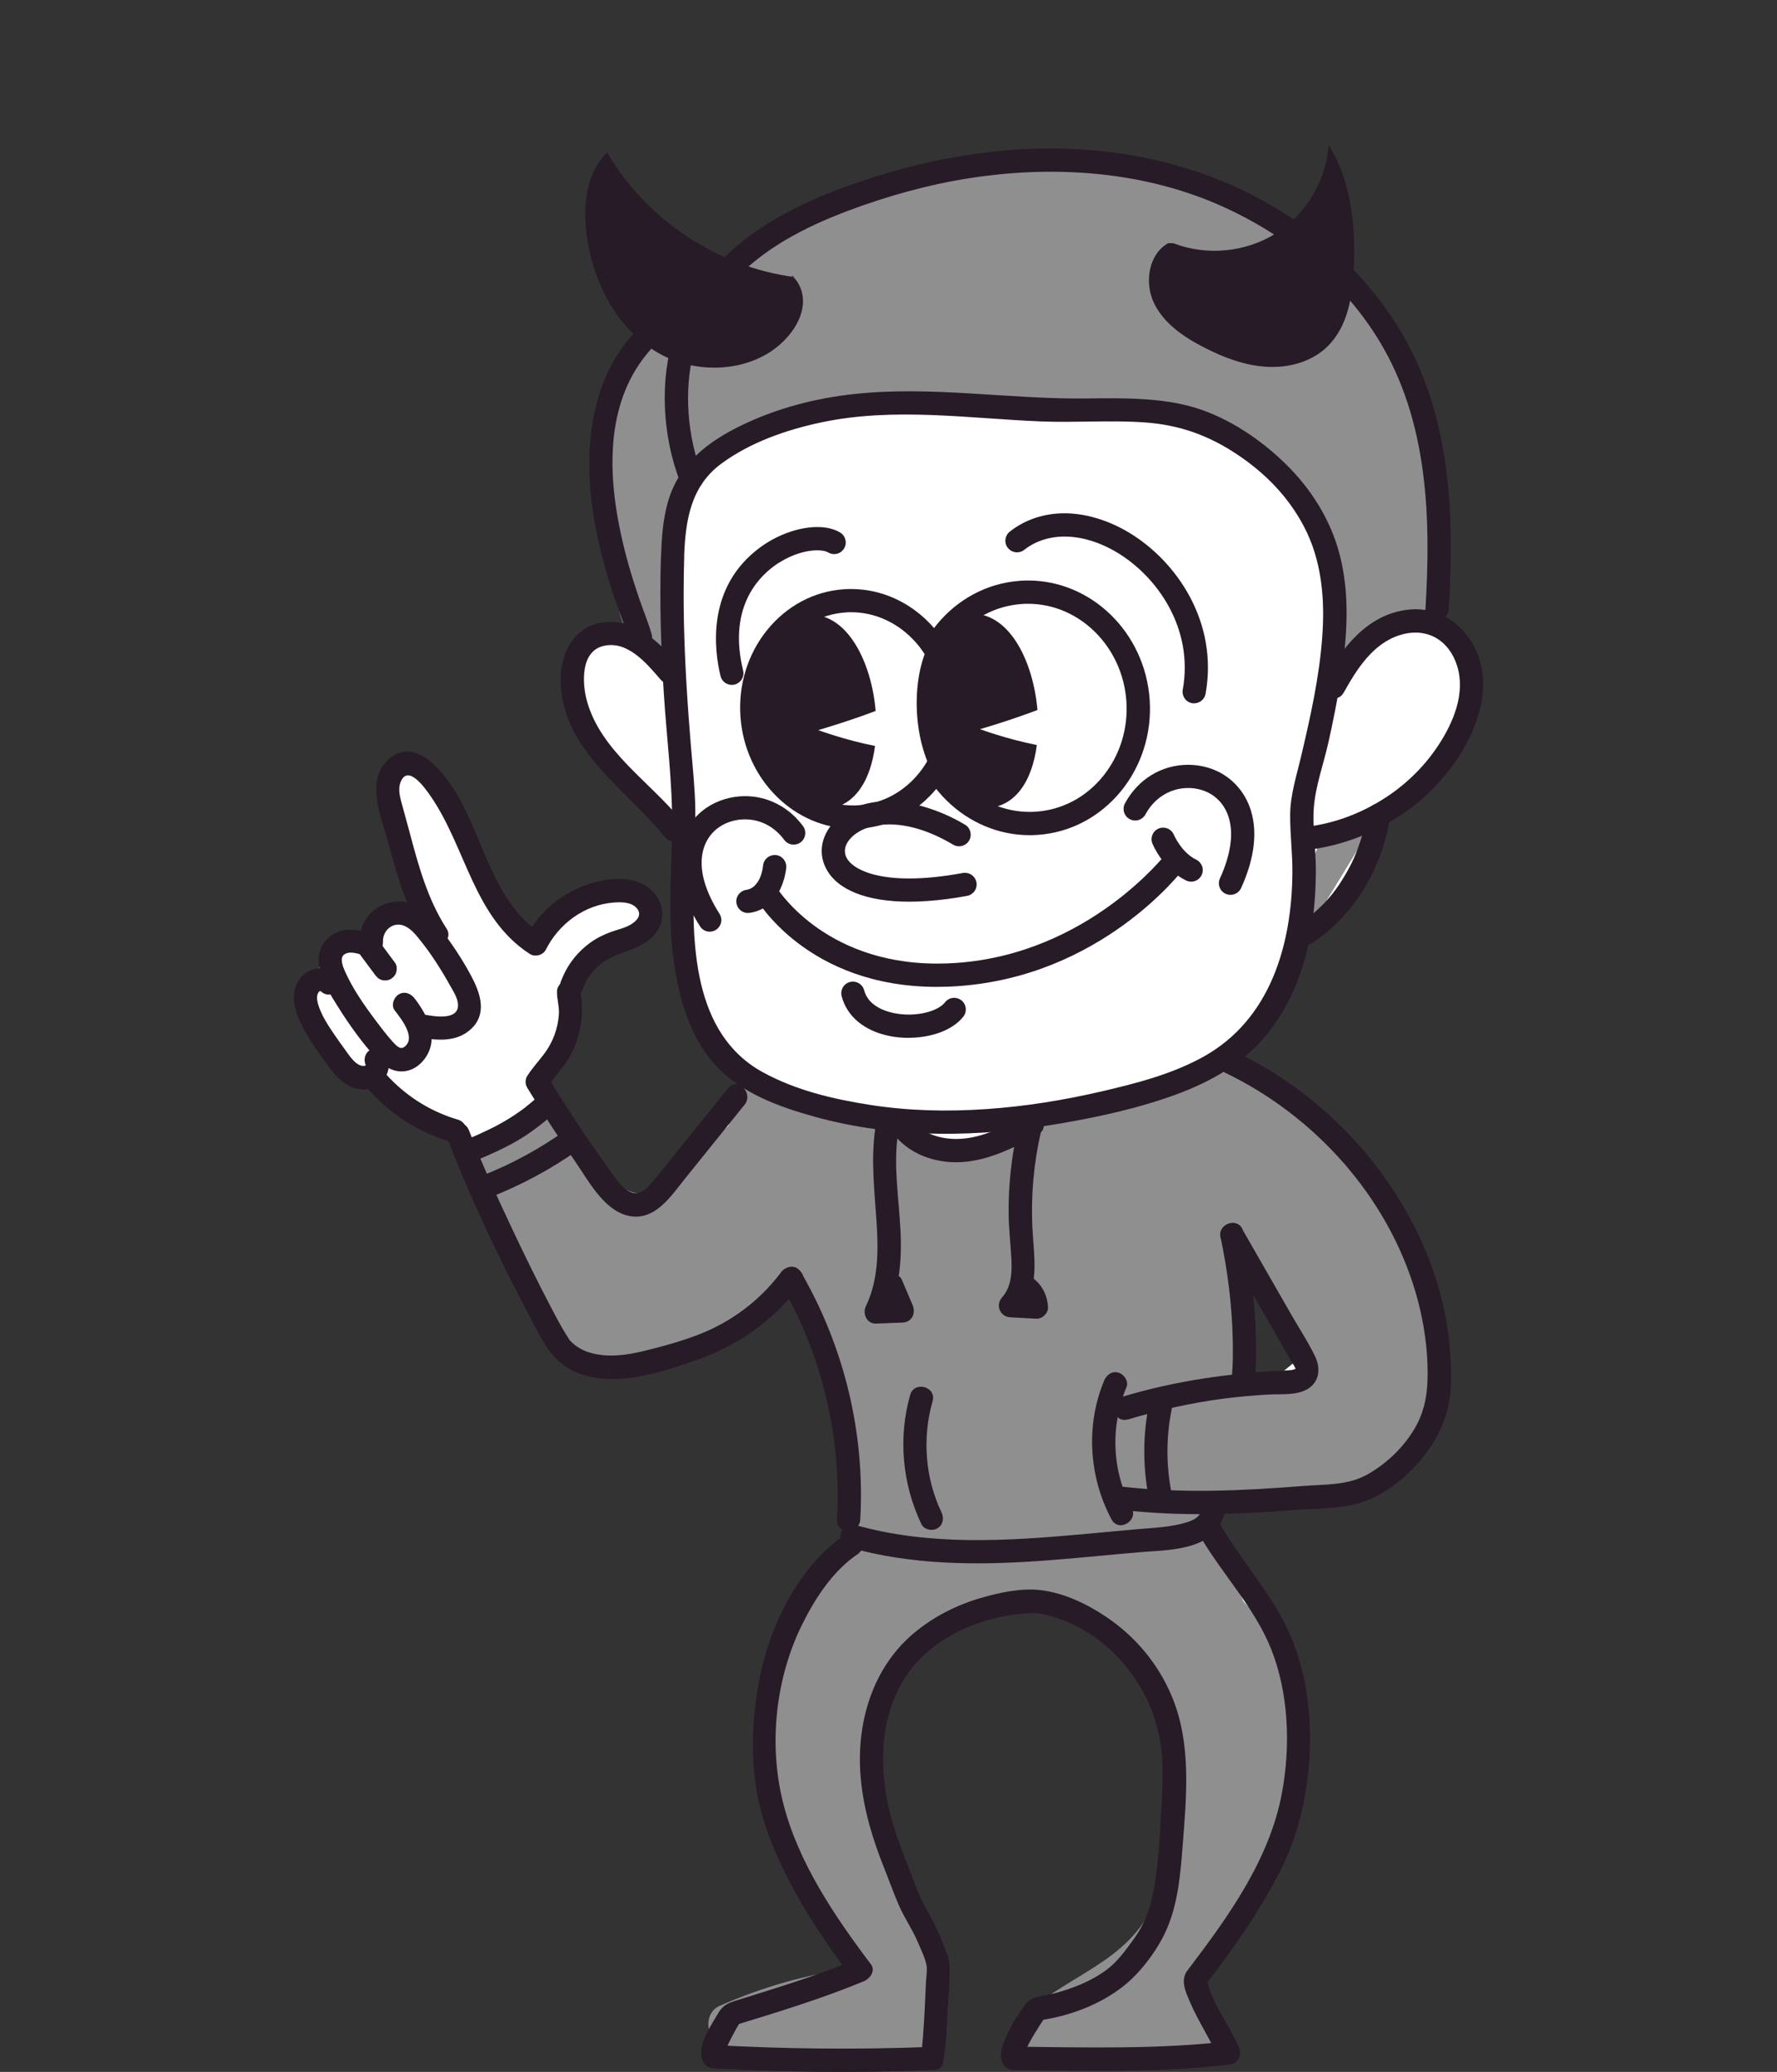 <svg width="229" height="267" viewBox="0 0 229 267" fill="none" xmlns="http://www.w3.org/2000/svg">
<rect x="0" y="0" width="229" height="267" fill="#333333" stroke="none"/>
<g clip-path="url(#clip0_199_83524)">
<path d="M161.133 133.418L166.953 122.168L174.023 115.958L178.433 104.628L188.793 94.008L189.593 87.338C189.593 87.338 189.483 82.808 184.853 80.418C185.343 76.788 186.993 45.948 165.503 29.298C144.013 12.638 112.153 24.558 105.063 26.208C97.973 27.858 89.443 38.938 89.443 38.938C89.443 38.938 79.863 44.388 77.593 56.498C75.313 68.608 84.173 82.118 84.173 82.118L78.903 81.638L74.103 85.088L77.443 96.868L86.743 106.808L89.803 130.128L96.373 138.908L84.153 155.308L77.933 151.938L68.943 139.778L72.423 136.588C72.423 136.588 72.943 128.168 73.083 127.758C73.223 127.348 76.343 123.178 76.343 123.178L83.433 119.588L81.933 116.218H75.163L68.203 121.108L57.333 102.048L52.573 98.398L50.073 100.778L53.343 118.318H50.703L48.143 121.318L42.583 121.488L40.273 126.618L38.683 129.558C38.683 129.558 43.103 135.958 43.503 136.518C43.903 137.078 47.843 137.718 47.843 137.718C47.843 137.718 48.143 138.888 49.983 140.838C51.823 142.788 59.013 146.088 59.013 146.088C59.013 146.088 67.843 170.608 76.043 175.878C84.243 181.148 101.933 164.748 101.933 164.748C101.933 164.748 105.723 171.298 108.063 180.298C110.413 189.298 108.753 197.978 108.753 197.978C108.753 197.978 99.493 209.038 98.543 223.148C97.593 237.258 108.893 251.758 109.453 251.948C110.013 252.138 109.733 254.378 109.733 254.378L94.933 259.498L91.953 265.068L119.443 265.328L120.533 252.228C120.533 252.228 116.363 245.818 113.463 234.918C110.563 224.018 113.463 219.278 113.463 219.278C113.463 219.278 118.303 207.108 131.853 206.458C145.403 205.808 150.093 219.828 151.203 228.118C152.313 236.408 149.683 246.778 147.883 251.618C146.083 256.458 133.783 258.808 133.783 258.808L130.573 265.268L158.333 264.578L154.083 255.748C154.083 255.748 155.483 250.648 162.013 243.358C168.533 236.068 166.553 221.478 166.103 214.828C165.663 208.178 155.623 199.028 155.623 199.028L157.423 192.888L170.693 193.728C170.693 193.728 178.433 191.348 182.333 186.708C186.223 182.068 184.663 173.788 184.143 167.148C183.623 160.498 174.343 148.998 173.503 148.058C172.663 147.118 158.553 136.928 157.973 136.588C157.393 136.248 161.133 133.438 161.133 133.438V133.418ZM167.273 175.168L163.413 178.328L161.133 178.378L159.553 160.508L167.273 175.178V175.168Z" fill="white"/>
<path d="M183.823 79.418C182.233 79.478 180.653 79.848 179.203 80.508C179.113 80.628 179.023 80.748 178.923 80.848C177.793 81.948 176.713 83.078 175.683 84.258C174.573 85.518 172.573 85.298 171.433 84.258C170.353 83.268 170.373 81.678 171.073 80.508C171.063 80.368 171.043 80.218 171.063 80.068C171.243 78.128 171.463 76.188 171.663 74.248C171.363 73.798 171.193 73.208 171.233 72.468C171.283 71.528 171.253 70.648 171.183 69.788C170.593 66.248 167.963 63.698 165.253 61.098C164.473 60.348 164.253 59.488 164.393 58.678C156.373 53.378 143.153 52.868 134.873 51.838C121.503 50.178 107.603 51.178 95.063 56.378C95.163 57.168 94.923 58.008 94.153 58.718C91.293 61.358 87.283 63.928 87.003 68.118C86.763 71.818 87.443 75.818 87.673 79.528C87.733 80.398 87.463 81.068 87.013 81.548C86.973 81.698 86.943 81.848 86.903 81.998C86.263 84.548 82.733 84.878 81.423 82.718C79.203 79.048 78.793 74.388 79.703 69.838C78.843 67.348 77.943 64.858 77.713 62.348C77.203 56.848 78.533 51.578 81.113 46.748C81.493 46.048 82.133 45.618 82.853 45.428C82.863 45.258 82.863 45.088 82.873 44.918C82.983 42.288 86.933 40.618 88.343 43.188C88.833 40.608 89.453 38.058 91.143 35.818C94.513 31.318 100.053 28.698 105.103 26.558C116.163 21.878 128.383 20.228 140.293 21.668C151.453 23.008 163.913 26.958 172.303 34.758C179.933 41.858 185.123 54.838 183.813 65.408C184.363 68.108 184.763 70.848 185.073 73.608C187.623 74.638 187.203 79.268 183.823 79.418Z" fill="#8F8F8F"/>
<path d="M176.912 154.748C175.942 152.998 174.672 151.438 173.232 149.978C172.752 149.018 172.112 148.168 171.382 147.398C170.602 145.058 168.352 143.878 166.372 142.538C163.852 140.828 161.462 138.968 159.152 136.988C157.332 135.428 155.012 136.468 154.202 138.088C145.012 141.288 135.752 144.988 126.362 147.318C120.652 148.728 117.053 146.228 111.883 144.388C107.003 142.658 101.893 141.458 96.912 140.028C93.793 139.138 92.183 143.078 93.953 144.988C92.892 145.958 91.832 146.918 90.772 147.888C89.002 149.498 86.802 152.388 84.683 153.438C80.052 155.718 74.433 147.888 71.942 144.898C70.912 143.668 68.752 143.818 67.703 144.898C66.953 145.658 66.192 146.328 65.392 146.938C63.572 146.418 61.193 147.728 61.403 150.028C60.903 151.178 61.333 152.568 62.242 153.438C64.153 160.218 66.993 167.478 71.353 172.838C75.632 178.098 81.683 176.428 87.112 173.908C91.082 172.078 94.772 169.748 98.662 167.758C100.743 166.698 101.673 165.538 103.653 167.358C105.263 168.838 106.133 170.958 106.813 172.988C109.583 181.338 110.073 191.038 109.493 199.738C106.403 202.788 102.843 205.428 100.833 209.378C98.653 213.678 98.532 218.688 99.052 223.378C99.562 227.918 100.223 232.708 102.093 236.908C102.523 237.878 103.053 238.788 103.623 239.678C104.753 244.158 106.852 247.968 109.962 251.348C110.152 252.138 110.213 252.898 110.123 253.618C104.083 254.408 98.382 256.008 92.763 258.478C90.323 259.548 91.153 263.358 93.472 263.958C100.072 265.688 106.983 265.718 113.743 265.078C114.323 265.018 114.852 264.908 115.362 264.788C116.142 266.028 118.123 266.418 119.333 265.648C120.803 264.698 121.113 263.068 120.403 261.538C120.323 261.358 120.223 261.188 120.133 261.008C120.683 259.758 120.913 258.238 120.813 256.468C120.643 253.538 119.463 250.758 118.033 248.058C118.673 247.168 118.903 245.968 118.303 244.848C114.673 238.058 112.733 230.888 112.403 223.368C112.563 221.918 112.633 220.478 112.523 218.988C114.853 216.908 116.892 214.528 119.042 212.158C122.762 208.068 126.463 206.118 131.173 205.288C131.213 205.278 131.262 205.278 131.312 205.278C131.632 205.498 132.022 205.658 132.502 205.738C138.722 206.768 144.882 210.058 148.892 214.858C148.752 215.498 148.802 216.208 149.182 216.958C151.682 221.988 151.442 226.478 150.752 231.918C150.182 236.368 150.692 240.728 148.882 244.968C145.362 253.218 137.222 254.398 131.472 260.248C129.772 261.978 130.912 265.588 133.592 265.368C139.512 264.878 145.422 264.388 151.342 263.898C151.802 264.128 152.252 264.368 152.712 264.648C155.132 266.088 158.682 263.038 156.822 260.538C156.542 260.178 156.273 259.808 155.993 259.438C155.553 257.458 154.793 255.868 153.673 254.288C160.253 247.098 164.422 238.308 165.752 228.798C166.892 228.518 167.822 227.578 167.812 226.008C167.773 218.378 165.003 211.528 160.243 206.358C158.783 203.078 157.012 199.998 154.792 197.128C154.752 197.078 154.702 197.028 154.662 196.978C154.792 195.648 155.032 194.338 155.322 193.038C166.712 191.418 182.372 194.458 185.932 179.948C188.422 169.798 183.272 161.818 176.912 154.748ZM164.572 178.668C162.732 179.118 160.863 179.448 158.993 179.718C159.133 179.018 159.262 178.328 159.362 177.628C160.052 172.498 160.802 166.488 159.232 161.378C159.572 161.438 159.922 161.428 160.272 161.388C163.802 163.928 165.572 167.908 167.062 172.108C168.062 174.908 167.702 177.918 164.572 178.668Z" fill="#8F8F8F"/>
<path d="M174.662 106.378C173.402 105.638 171.202 105.958 170.562 107.458C169.472 110.018 168.372 112.578 167.282 115.138C166.642 116.628 166.842 118.358 168.362 119.238C169.622 119.978 171.822 119.658 172.462 118.158C173.552 115.598 174.652 113.038 175.742 110.478C176.382 108.988 176.182 107.258 174.662 106.378Z" fill="#8F8F8F"/>
<path d="M86.662 71.778C86.772 68.258 87.082 64.558 89.043 61.628C90.703 59.138 93.373 57.508 96.062 56.198C107.912 50.398 119.832 51.858 133.002 52.748C140.242 53.238 149.282 51.748 155.852 54.828C162.422 57.908 168.212 63.188 170.612 70.028C172.532 75.498 172.182 81.508 171.272 87.238C170.452 92.368 169.272 97.318 168.042 102.328C167.442 104.768 167.952 107.398 168.022 109.878C168.102 112.888 168.022 115.908 167.582 118.898C166.742 124.638 164.482 130.358 160.242 134.308C156.162 138.118 150.662 139.978 145.262 141.378C131.202 145.028 116.062 146.228 102.322 141.518C98.963 140.368 95.632 138.808 93.233 136.188C90.603 133.308 89.353 129.428 88.603 125.608C86.942 117.128 88.653 108.868 87.892 100.398C87.043 90.888 86.343 81.338 86.653 71.788L86.662 71.778Z" fill="white"/>
<path d="M88.162 71.778C88.323 67.168 88.972 62.688 92.933 59.768C96.672 56.998 101.392 55.368 105.902 54.418C115.262 52.458 124.722 53.918 134.142 54.308C138.612 54.488 143.082 54.118 147.552 54.438C152.022 54.758 155.772 56.118 159.442 58.568C163.112 61.018 166.042 64.058 168.032 67.838C170.322 72.188 170.752 77.148 170.402 81.988C170.032 87.218 168.872 92.388 167.672 97.478C167.092 99.948 166.282 102.418 166.262 104.968C166.242 107.518 166.572 109.978 166.552 112.498C166.462 121.818 163.692 131.408 155.052 136.198C151.022 138.428 146.462 139.598 142.002 140.638C137.092 141.778 132.112 142.588 127.082 142.928C122.052 143.268 117.072 143.158 112.142 142.388C107.212 141.618 102.552 140.488 98.362 138.208C89.192 133.238 89.142 121.418 89.442 112.278C89.532 109.618 89.642 106.958 89.603 104.298C89.562 101.638 89.272 98.908 89.043 96.218C88.593 90.798 88.243 85.378 88.132 79.938C88.082 77.218 88.093 74.508 88.172 71.788C88.233 69.858 85.233 69.858 85.172 71.788C84.993 77.638 85.172 83.478 85.543 89.318C85.912 95.158 86.683 100.908 86.612 106.718C86.543 112.528 86.043 118.028 86.802 123.658C87.453 128.488 88.832 133.578 92.192 137.258C95.483 140.858 100.382 142.638 104.972 143.908C110.102 145.328 115.432 146.008 120.752 146.098C126.122 146.188 131.492 145.668 136.782 144.758C141.772 143.898 146.822 142.788 151.582 141.038C156.092 139.378 160.342 136.968 163.372 133.158C166.402 129.348 168.132 124.818 168.932 120.108C169.382 117.438 169.572 114.738 169.572 112.028C169.572 109.318 169.112 106.718 169.312 104.088C169.522 101.298 170.572 98.438 171.182 95.708C171.792 92.978 172.352 90.198 172.782 87.428C173.612 82.128 174.002 76.638 172.622 71.398C171.462 66.988 168.982 63.028 165.742 59.848C162.502 56.668 158.472 53.938 154.162 52.588C149.852 51.238 144.812 51.288 140.162 51.348C130.132 51.488 120.102 49.688 110.082 50.778C105.102 51.318 100.272 52.568 95.733 54.728C91.192 56.888 87.453 59.798 86.062 64.728C85.412 67.018 85.263 69.438 85.183 71.798C85.112 73.728 88.112 73.728 88.183 71.798L88.162 71.778Z" fill="#261B27"/>
<path d="M173.163 89.258C174.843 86.238 176.923 82.918 180.413 81.838C183.903 80.758 186.763 82.528 187.783 85.828C188.863 89.328 187.323 93.028 185.423 95.948C183.693 98.608 181.383 100.918 178.733 102.668C175.673 104.698 172.163 106.078 168.513 106.528C166.623 106.758 166.603 109.768 168.513 109.528C176.543 108.538 183.893 104.028 188.213 97.138C190.513 93.468 192.063 88.768 190.493 84.518C189.073 80.668 185.543 78.058 181.363 78.578C176.183 79.218 172.923 83.488 170.563 87.748C169.623 89.438 172.213 90.948 173.153 89.258H173.163Z" fill="#261B27"/>
<path d="M87.253 85.448C84.833 82.647 81.853 79.718 77.823 80.198C73.793 80.677 72.123 84.427 72.253 88.037C72.583 96.778 80.733 101.727 85.693 107.877C86.903 109.377 89.013 107.247 87.813 105.757C83.783 100.747 77.493 96.877 75.653 90.397C75.023 88.168 74.773 84.007 77.703 83.257C80.843 82.457 83.343 85.498 85.133 87.578C86.393 89.037 88.513 86.907 87.253 85.457V85.448Z" fill="#261B27"/>
<path d="M90.493 61.227C88.583 56.267 88.093 50.427 89.403 45.247C90.573 40.587 93.613 36.617 97.313 33.627C101.383 30.337 106.303 28.187 111.203 26.467C116.343 24.667 121.683 23.327 127.103 22.657C137.293 21.387 147.963 22.327 157.403 26.547C165.643 30.227 172.993 36.127 177.713 43.877C184.043 54.267 184.423 66.727 183.693 78.527C183.573 80.457 186.573 80.447 186.693 78.527C187.403 67.117 187.033 55.167 181.673 44.797C177.263 36.257 169.803 29.437 161.293 25.087C151.543 20.117 140.433 18.437 129.573 19.387C123.793 19.897 118.073 21.077 112.553 22.847C107.033 24.617 101.943 26.667 97.363 29.857C92.783 33.047 88.723 37.617 86.903 43.117C84.943 49.047 85.393 56.227 87.613 62.017C88.303 63.797 91.203 63.027 90.503 61.217L90.493 61.227Z" fill="#261B27"/>
<path d="M88.693 37.648C84.923 39.568 81.633 42.348 79.413 45.968C77.453 49.168 76.453 52.818 76.093 56.528C75.433 63.288 76.933 70.178 79.023 76.578C79.673 78.568 80.503 80.508 81.083 82.518C81.613 84.368 84.513 83.588 83.973 81.718C83.513 80.118 82.853 78.568 82.323 76.998C81.393 74.268 80.583 71.498 79.983 68.678C78.623 62.298 78.173 55.088 81.133 49.068C83.083 45.108 86.313 42.218 90.223 40.228C91.943 39.348 90.423 36.768 88.713 37.638L88.693 37.648Z" fill="#261B27"/>
<path d="M151.233 31.348C155.503 33.008 160.553 32.518 164.433 30.068C168.313 27.618 170.903 23.258 171.223 18.678C174.113 23.328 174.703 29.058 174.473 34.528C174.313 38.178 173.683 42.108 171.063 44.658C169.033 46.638 166.053 47.438 163.223 47.268C160.393 47.098 157.673 46.068 155.153 44.768C152.553 43.438 149.983 41.688 148.713 39.058C147.453 36.428 148.003 32.738 150.563 31.328" fill="#261B27"/>
<path d="M102.412 35.708C92.472 34.417 83.282 28.308 78.242 19.648C75.602 22.207 75.132 26.288 75.562 29.938C76.282 36.117 79.382 42.267 84.732 45.428C90.082 48.587 97.772 47.968 101.712 43.157C102.622 42.038 103.332 40.708 103.462 39.267C103.592 37.828 103.062 36.288 101.902 35.428" fill="#261B27"/>
<path d="M114.773 145.628C116.633 148.388 119.833 149.748 123.113 149.778C126.943 149.808 130.503 147.998 133.773 146.198C135.463 145.268 133.953 142.678 132.263 143.608C129.603 145.078 126.713 146.658 123.593 146.768C121.283 146.858 118.713 146.118 117.363 144.108C116.293 142.518 113.693 144.018 114.773 145.618V145.628Z" fill="#261B27"/>
<path d="M100.642 165.488C105.962 174.668 108.462 185.228 107.862 195.818C107.752 197.748 110.752 197.738 110.862 195.818C111.492 184.728 108.802 173.578 103.232 163.968C102.262 162.298 99.672 163.808 100.642 165.478V165.488Z" fill="#261B27"/>
<path d="M157.303 159.488C158.213 163.828 158.773 168.238 158.863 172.668C158.893 174.358 158.903 176.068 158.703 177.748C158.613 178.558 159.463 179.248 160.203 179.248C161.093 179.248 161.613 178.558 161.703 177.748C161.903 175.998 161.893 174.208 161.853 172.448C161.743 167.828 161.143 163.208 160.193 158.688C159.793 156.798 156.903 157.598 157.303 159.488Z" fill="#261B27"/>
<path d="M142.283 177.938C139.893 183.668 140.323 190.348 143.243 195.808C144.153 197.508 146.743 195.998 145.833 194.298C143.253 189.498 143.083 183.748 145.173 178.738C145.483 177.988 144.833 177.088 144.123 176.888C143.263 176.648 142.593 177.188 142.273 177.938H142.283Z" fill="#261B27"/>
<path d="M117.293 179.757C115.723 185.307 116.273 191.227 118.743 196.417C119.093 197.147 120.143 197.337 120.793 196.957C121.543 196.517 121.683 195.637 121.333 194.907C119.213 190.447 118.833 185.297 120.183 180.557C120.713 178.697 117.813 177.907 117.293 179.757Z" fill="#261B27"/>
<path d="M109.343 199.388C117.433 201.698 125.893 201.738 134.223 201.138C138.413 200.838 142.583 200.398 146.773 200.038C149.613 199.798 153.003 199.828 155.523 198.288C157.133 197.298 157.603 195.808 158.123 194.108C158.693 192.258 155.803 191.468 155.233 193.308C155.013 194.028 154.863 194.748 154.613 195.128C154.453 195.358 154.343 195.478 154.083 195.658C153.713 195.908 153.293 196.068 152.863 196.198C150.893 196.798 148.813 196.878 146.773 197.048C144.323 197.258 141.883 197.498 139.433 197.718C129.663 198.598 119.693 199.228 110.143 196.498C108.283 195.968 107.493 198.858 109.343 199.388Z" fill="#261B27"/>
<path d="M131.233 145.088C130.383 148.818 129.933 152.648 129.983 156.468C130.003 158.378 130.233 160.268 130.333 162.178C130.433 163.928 130.353 165.828 129.133 167.198C128.253 168.188 128.873 169.688 130.193 169.758C131.313 169.818 132.433 169.878 133.553 169.938C134.333 169.978 135.103 169.218 135.053 168.438C134.953 166.718 134.143 165.298 132.653 164.398C130.993 163.398 129.483 165.988 131.143 166.988C131.693 167.318 132.023 167.778 132.063 168.438L133.563 166.938C132.443 166.878 131.323 166.818 130.203 166.758L131.263 169.318C134.103 166.148 133.233 162.068 133.043 158.208C132.843 154.058 133.213 149.928 134.133 145.888C134.563 144.008 131.673 143.208 131.243 145.088H131.233Z" fill="#261B27"/>
<path d="M112.813 145.298C112.203 149.378 112.693 153.398 112.963 157.488C113.203 161.128 113.213 164.948 111.593 168.308C111.123 169.278 111.673 170.608 112.893 170.568C114.033 170.528 115.163 170.487 116.303 170.437C117.543 170.387 118.043 169.218 117.603 168.178C117.163 167.138 116.683 166.008 116.223 164.918C115.903 164.168 114.813 164.018 114.173 164.378C113.393 164.818 113.323 165.688 113.633 166.428C114.093 167.518 114.553 168.597 115.013 169.687L116.313 167.428C115.173 167.468 114.043 167.508 112.903 167.558L114.203 169.818C115.883 166.338 116.233 162.527 116.053 158.717C115.863 154.527 115.093 150.288 115.723 146.098C115.843 145.288 115.523 144.498 114.673 144.248C113.963 144.048 112.943 144.498 112.823 145.298H112.813Z" fill="#261B27"/>
<path d="M57.562 146.468C60.672 154.588 64.482 162.528 68.552 170.218C70.032 173.018 71.292 175.678 74.432 176.918C79.252 178.838 85.172 176.888 89.812 175.248C95.282 173.308 99.722 170.128 103.232 165.488C104.402 163.948 101.792 162.448 100.642 163.978C97.872 167.638 94.252 170.358 89.972 172.008C87.732 172.868 85.402 173.508 83.072 174.078C80.742 174.648 78.332 174.988 76.032 174.318C75.032 174.028 74.162 173.498 73.442 172.738C73.362 172.648 73.632 173.028 73.392 172.668C73.272 172.478 73.142 172.298 73.032 172.108C72.342 171.008 71.732 169.858 71.132 168.708C69.252 165.158 67.502 161.548 65.792 157.918C63.902 153.888 62.032 149.838 60.442 145.678C59.762 143.888 56.862 144.668 57.552 146.478L57.562 146.468Z" fill="#261B27"/>
<path d="M61.472 149.488C63.272 148.738 65.052 147.948 66.732 146.958C68.412 145.968 69.952 144.778 71.392 143.488C71.982 142.968 71.962 141.888 71.392 141.368C70.762 140.788 69.902 140.808 69.272 141.368C68.922 141.678 68.572 141.988 68.202 142.288C68.032 142.428 67.852 142.568 67.682 142.708C67.562 142.808 67.792 142.628 67.582 142.788C67.502 142.848 67.432 142.898 67.352 142.958C66.662 143.468 65.952 143.938 65.212 144.378C64.472 144.818 63.762 145.198 63.012 145.558C62.622 145.748 62.222 145.938 61.822 146.118C61.612 146.208 61.402 146.308 61.192 146.398C60.932 146.508 60.812 146.558 60.672 146.618C59.952 146.918 59.352 147.628 59.622 148.468C59.842 149.158 60.692 149.838 61.472 149.518V149.488Z" fill="#261B27"/>
<path d="M62.962 154.378C67.092 152.768 71.002 150.688 74.612 148.108C75.272 147.638 75.582 146.798 75.152 146.058C74.772 145.408 73.762 145.048 73.102 145.518C69.722 147.938 66.052 149.968 62.172 151.488C61.422 151.778 60.892 152.498 61.122 153.338C61.322 154.058 62.212 154.678 62.972 154.388L62.962 154.378Z" fill="#261B27"/>
<path d="M43.462 125.638C41.943 124.158 39.483 124.678 38.432 126.438C37.312 128.328 38.062 130.488 38.972 132.278C39.883 134.068 40.992 135.588 42.133 137.148C43.273 138.708 44.642 140.348 46.773 140.388C49.133 140.438 50.883 137.998 49.763 135.838C49.392 135.118 48.383 134.908 47.712 135.298C46.983 135.728 46.803 136.628 47.172 137.348C47.072 137.158 47.233 137.118 47.133 137.288C47.153 137.158 47.142 137.148 47.123 137.248C47.093 137.348 47.093 137.348 47.123 137.238L47.042 137.368C47.102 137.288 47.102 137.278 47.032 137.348C46.913 137.448 47.193 137.328 47.002 137.348C46.843 137.358 46.752 137.398 46.453 137.298C46.252 137.228 46.083 137.128 45.892 136.978C45.343 136.538 44.932 135.918 44.523 135.348C44.053 134.698 43.572 134.038 43.123 133.378C42.282 132.138 41.362 130.768 40.962 129.308C40.812 128.748 40.792 128.238 41.062 127.858C41.142 127.738 41.212 127.718 41.373 127.708C41.112 127.708 41.653 127.748 41.352 127.738C41.182 127.738 41.462 127.858 41.343 127.738C42.733 129.088 44.852 126.968 43.462 125.618V125.638Z" fill="#261B27"/>
<path d="M48.053 120.348C46.722 119.928 45.282 119.578 43.903 119.978C42.633 120.348 41.593 121.278 41.222 122.568C40.513 125.058 42.333 127.788 43.593 129.798C45.032 132.098 46.682 134.388 48.502 136.398C49.322 137.298 50.403 138.038 51.663 138.068C52.922 138.098 53.983 137.438 54.703 136.478C56.653 133.878 55.142 130.918 53.443 128.678C52.953 128.038 52.153 127.698 51.392 128.138C50.763 128.508 50.362 129.538 50.852 130.188C51.612 131.188 53.742 133.768 52.072 134.938C51.562 135.298 51.032 134.708 50.623 134.268C49.822 133.388 49.093 132.408 48.373 131.458C46.913 129.508 45.462 127.428 44.462 125.188C44.222 124.638 43.712 123.478 44.352 123.008C45.133 122.438 46.462 123.008 47.242 123.238C49.093 123.818 49.883 120.918 48.042 120.348H48.053Z" fill="#261B27"/>
<path d="M45.802 122.218C46.642 123.348 47.482 124.478 48.322 125.608C48.562 125.928 48.812 126.188 49.222 126.298C49.582 126.398 50.062 126.348 50.382 126.148C50.702 125.948 50.982 125.638 51.072 125.248C51.162 124.858 51.152 124.408 50.922 124.088C50.082 122.958 49.242 121.828 48.402 120.698C48.162 120.378 47.912 120.118 47.502 120.008C47.142 119.908 46.662 119.958 46.342 120.158C46.022 120.358 45.742 120.668 45.652 121.058C45.562 121.448 45.572 121.898 45.802 122.218Z" fill="#261B27"/>
<path d="M49.353 121.428C49.273 119.878 50.693 118.648 52.213 119.358C53.043 119.748 53.663 120.558 54.223 121.258C54.913 122.118 55.553 123.018 56.153 123.938C56.753 124.858 57.373 125.868 57.923 126.868C58.363 127.668 59.063 128.668 59.023 129.618C58.953 131.548 55.803 130.958 54.673 130.748C53.873 130.598 53.053 130.968 52.823 131.798C52.623 132.528 53.073 133.488 53.873 133.648C56.253 134.098 58.893 134.368 60.783 132.528C62.823 130.538 61.853 127.868 60.693 125.708C59.533 123.548 58.163 121.498 56.653 119.558C55.283 117.798 53.533 116.018 51.103 116.178C48.353 116.348 46.193 118.658 46.343 121.438C46.443 123.358 49.443 123.368 49.343 121.438L49.353 121.428Z" fill="#261B27"/>
<path d="M57.542 119.658C55.133 115.918 53.962 111.688 52.833 107.438C52.532 106.298 52.212 105.158 51.903 104.018C51.633 103.018 51.222 101.838 51.612 100.818C52.553 98.338 54.852 101.668 55.522 102.638C60.093 109.308 61.042 118.248 68.282 122.938C68.932 123.358 69.982 123.098 70.332 122.398C72.002 119.058 75.323 116.578 79.112 116.308C80.073 116.238 81.342 116.228 82.042 117.018C82.742 117.808 82.192 118.548 81.453 119.038C80.632 119.588 79.593 119.778 78.683 120.118C77.772 120.458 76.842 120.908 76.032 121.508C74.542 122.598 73.343 124.038 72.593 125.728C72.543 125.838 71.953 127.178 72.343 126.558C72.073 126.978 71.812 127.168 71.782 127.728C71.742 128.698 72.093 129.688 72.022 130.698C71.912 132.538 71.222 134.378 70.102 135.838C69.362 136.808 68.602 137.638 67.942 138.658C67.662 139.098 67.672 139.728 67.942 140.168C69.902 143.388 71.952 146.558 74.102 149.648C75.802 152.098 77.772 155.938 80.953 156.668C84.403 157.458 86.522 154.058 88.362 151.778C90.892 148.638 93.422 145.498 95.953 142.358C97.153 140.868 95.043 138.728 93.832 140.238C91.662 142.928 89.493 145.618 87.323 148.308C86.323 149.558 85.332 150.818 84.302 152.048C83.603 152.888 82.662 154.108 81.422 153.688C80.252 153.288 79.422 151.968 78.733 151.018C77.763 149.678 76.812 148.338 75.882 146.978C74.022 144.258 72.233 141.478 70.522 138.658V140.168C71.582 138.538 72.982 137.228 73.812 135.418C74.992 132.868 75.293 130.078 74.713 127.328L74.323 128.788C74.903 128.258 74.992 127.598 75.312 126.908C75.662 126.138 76.152 125.438 76.742 124.828C77.992 123.538 79.463 123.048 81.103 122.458C82.632 121.898 84.123 121.108 84.912 119.608C85.703 118.108 85.382 116.298 84.263 115.038C81.953 112.448 77.682 113.128 74.832 114.318C71.772 115.588 69.213 117.918 67.733 120.888L69.782 120.348C63.392 116.208 62.322 107.668 58.443 101.648C56.742 98.998 53.303 94.878 50.013 97.928C47.023 100.708 49.182 105.398 50.053 108.648C51.212 112.998 52.492 117.348 54.953 121.158C55.992 122.778 58.593 121.278 57.542 119.648V119.658Z" fill="#261B27"/>
<path d="M47.072 139.928C49.962 143.398 53.912 145.938 58.242 147.198C59.022 147.428 59.872 146.918 60.092 146.148C60.312 145.378 59.822 144.528 59.042 144.298C55.192 143.168 51.812 140.938 49.192 137.798C48.672 137.178 47.612 137.258 47.072 137.798C46.452 138.418 46.552 139.298 47.072 139.918V139.928Z" fill="#261B27"/>
<path d="M121.533 265.678C121.933 263.538 122.003 261.318 122.123 259.148C122.223 257.238 122.413 255.298 122.373 253.388C122.353 252.278 121.753 251.108 121.363 250.078C120.773 248.498 119.963 247.098 119.163 245.628C118.273 243.998 117.693 242.218 117.023 240.498C116.263 238.578 115.523 236.668 114.963 234.678C112.973 227.638 113.153 219.288 118.573 213.768C120.943 211.358 124.013 209.728 127.243 208.798C128.883 208.328 130.553 208.028 132.253 207.918C132.673 207.888 133.093 207.878 133.513 207.878C133.623 207.878 133.733 207.898 133.833 207.908C133.823 207.908 133.593 207.868 133.903 207.918C141.803 209.368 148.013 216.228 149.453 224.078C150.083 227.518 149.773 231.068 149.583 234.538C149.433 237.268 149.263 240.018 148.823 242.718C148.343 245.638 147.693 247.708 146.003 250.028C145.003 251.408 144.003 252.788 142.623 253.828C140.603 255.338 138.193 256.268 135.783 256.908C134.583 257.228 133.023 257.178 132.213 258.218C131.053 259.718 130.013 261.508 129.333 263.268C128.983 264.158 128.793 265.138 129.283 266.018C129.543 266.478 130.053 266.758 130.583 266.758C139.843 266.858 149.113 267.138 158.343 266.068C159.543 265.928 160.113 264.918 159.643 263.808C158.333 260.778 156.033 258.018 155.413 254.728L155.023 256.188C158.763 251.398 162.363 246.308 165.093 240.868C167.253 236.538 168.373 231.778 168.713 226.968C169.093 221.498 168.453 215.658 166.233 210.608C164.013 205.558 160.153 201.388 157.353 196.638C156.373 194.978 153.773 196.488 154.763 198.148C157.623 202.988 161.693 207.218 163.803 212.488C166.093 218.238 166.323 225.038 165.203 231.058C163.613 239.588 158.383 246.868 153.233 253.658C153.103 253.828 152.983 253.988 152.853 254.158C152.683 254.378 153.073 253.828 152.923 254.068C152.143 255.308 152.783 256.658 153.313 257.908C154.393 260.468 155.973 262.778 157.073 265.318L158.373 263.058C149.153 264.118 139.883 263.848 130.613 263.748L131.913 264.488C132.073 264.778 131.903 264.968 132.063 264.628C132.163 264.428 132.203 264.198 132.293 263.988C132.593 263.298 132.983 262.628 133.373 261.988C133.853 261.198 134.353 260.408 134.893 259.658L133.993 260.348C137.763 259.828 141.703 258.348 144.703 256.008C146.873 254.318 148.983 251.548 150.173 249.008C151.813 245.498 152.133 241.458 152.423 237.648C152.913 231.348 153.523 224.718 151.063 218.728C149.323 214.488 146.363 210.928 142.563 208.368C140.053 206.678 137.063 205.248 134.023 204.908C131.633 204.638 128.953 205.208 126.663 205.848C123.453 206.748 120.423 208.258 117.853 210.388C112.323 214.978 110.273 222.268 110.933 229.248C111.303 233.238 112.463 237.038 113.943 240.738C114.603 242.378 115.183 244.058 115.903 245.678C116.583 247.208 117.553 248.588 118.213 250.128C118.613 251.078 119.283 252.428 119.413 253.358C119.503 253.988 119.363 254.728 119.333 255.358C119.233 257.728 119.123 260.108 118.943 262.478C118.873 263.328 118.813 264.178 118.683 264.888C118.333 266.778 121.223 267.588 121.573 265.688L121.533 265.678Z" fill="#261B27"/>
<path d="M108.983 197.718C102.783 201.928 99.033 209.798 97.753 216.988C96.983 221.348 96.763 225.768 97.413 230.158C98.063 234.548 99.713 238.548 101.713 242.408C103.943 246.738 106.693 250.768 109.613 254.648L110.513 252.448C105.653 254.458 100.583 256.018 95.563 257.588C94.283 257.988 93.313 258.158 92.593 259.378C91.713 260.868 89.803 263.608 90.513 265.438C90.763 266.098 91.243 266.498 91.963 266.538C101.113 267.048 110.283 267.138 119.453 266.798C121.373 266.728 121.383 263.728 119.453 263.798C110.293 264.138 101.123 264.048 91.963 263.538L93.413 264.638C93.333 264.438 93.313 264.968 93.433 264.568C93.493 264.358 93.553 264.158 93.623 263.958C93.833 263.398 94.103 262.878 94.383 262.348C94.743 261.658 95.123 260.988 95.533 260.318L94.633 261.008C100.243 259.288 105.903 257.568 111.323 255.318C112.113 254.988 112.873 253.978 112.223 253.118C107.523 246.888 102.813 239.938 100.903 232.268C98.993 224.598 99.993 216.068 103.463 209.158C105.133 205.828 107.373 202.418 110.513 200.288C112.103 199.208 110.603 196.608 109.003 197.698L108.983 197.718Z" fill="#261B27"/>
<path d="M145.362 182.928C149.392 181.708 153.522 180.778 157.702 180.238C159.632 179.988 161.582 179.818 163.522 179.708C165.122 179.628 167.052 179.848 168.492 179.008C170.032 178.108 170.212 176.348 169.492 174.838C168.622 173.008 167.472 171.268 166.462 169.508C164.322 165.778 162.182 162.048 160.042 158.318C159.082 156.648 156.492 158.158 157.452 159.828C159.292 163.028 161.122 166.218 162.962 169.418C163.882 171.018 164.802 172.618 165.712 174.208C165.942 174.608 166.172 175.008 166.402 175.408C166.472 175.538 167.022 176.318 166.962 176.508C167.022 176.308 166.692 176.528 166.552 176.538C166.292 176.568 166.042 176.598 165.782 176.608C158.562 176.938 151.512 177.918 144.572 180.018C142.732 180.578 143.512 183.468 145.372 182.908L145.362 182.928Z" fill="#261B27"/>
<path d="M157.793 138.198C169.363 143.728 178.763 154.128 182.413 166.498C183.293 169.488 183.833 172.568 183.953 175.688C184.073 178.808 183.843 181.598 182.183 184.298C180.733 186.658 178.603 188.678 176.183 190.028C173.633 191.448 170.743 191.268 167.903 191.498C160.153 192.108 152.573 192.468 144.833 191.608C142.913 191.398 142.933 194.398 144.833 194.608C152.153 195.418 159.333 195.178 166.663 194.598C169.943 194.338 173.513 194.548 176.573 193.188C179.213 192.008 181.573 190.038 183.373 187.788C185.413 185.238 186.753 182.308 186.943 179.018C187.133 175.728 186.813 172.098 186.093 168.738C184.653 162.008 181.513 155.678 177.323 150.248C172.553 144.068 166.383 138.978 159.333 135.608C157.603 134.778 156.073 137.368 157.823 138.198H157.793Z" fill="#261B27"/>
<path d="M148.073 180.927C147.253 185.017 147.263 189.177 148.093 193.267C148.253 194.057 149.193 194.517 149.943 194.317C150.773 194.087 151.153 193.267 150.993 192.467C150.273 188.937 150.263 185.257 150.973 181.727C151.133 180.937 150.743 180.107 149.923 179.877C149.183 179.677 148.243 180.127 148.073 180.927Z" fill="#261B27"/>
<path d="M177.653 105.068C177.653 105.068 176.553 114.808 168.453 120.148Z" fill="white"/>
<path d="M176.153 105.068C176.123 105.318 176.223 104.618 176.183 104.818C176.163 104.938 176.143 105.058 176.123 105.168C176.053 105.558 175.973 105.938 175.893 106.328C175.593 107.598 175.193 108.858 174.703 110.068C174.153 111.418 173.173 113.188 172.183 114.558C170.963 116.238 169.423 117.718 167.693 118.868C166.093 119.938 167.593 122.538 169.203 121.458C174.233 118.098 177.603 112.648 178.863 106.768C178.983 106.208 179.083 105.648 179.143 105.078C179.233 104.268 178.383 103.578 177.643 103.578C176.753 103.578 176.233 104.268 176.143 105.078L176.153 105.068Z" fill="#261B27"/>
<path d="M132.683 106.628C125.033 106.628 118.593 100.308 118.023 92.248C117.733 88.148 118.973 84.178 121.513 81.088C124.053 77.978 127.603 76.118 131.503 75.848C131.833 75.828 132.163 75.808 132.493 75.808C140.143 75.808 146.583 82.128 147.153 90.188C147.753 98.668 141.713 106.028 133.683 106.598C133.353 106.618 133.023 106.638 132.693 106.638L132.683 106.628Z" fill="white"/>
<path d="M133.643 106.08C141.41 105.53 147.236 98.425 146.654 90.211C146.073 81.997 139.304 75.784 131.536 76.334C123.769 76.884 117.943 83.989 118.525 92.203C119.106 100.417 125.875 106.63 133.643 106.08Z" fill="white"/>
<path d="M132.693 107.628C124.523 107.628 117.643 100.908 117.033 92.318C116.393 83.288 122.853 75.458 131.433 74.848C131.783 74.818 132.143 74.808 132.493 74.808C140.663 74.808 147.543 81.528 148.153 90.118C148.793 99.148 142.333 106.988 133.753 107.588C133.403 107.618 133.043 107.628 132.693 107.628ZM132.483 77.808C132.203 77.808 131.923 77.808 131.643 77.838C128.293 78.078 125.243 79.688 123.053 82.378C120.853 85.078 119.773 88.538 120.023 92.108C120.523 99.128 126.083 104.628 132.693 104.628C132.973 104.628 133.253 104.618 133.533 104.598C136.883 104.358 139.933 102.748 142.123 100.058C144.323 97.358 145.403 93.898 145.153 90.328C144.653 83.308 139.093 77.808 132.483 77.808Z" fill="#261B27"/>
<path d="M117.533 92.277C116.913 83.527 123.163 75.927 131.463 75.337C139.763 74.747 147.023 81.397 147.643 90.147C148.263 98.897 142.013 106.497 133.713 107.087C125.413 107.677 118.153 101.027 117.533 92.277ZM119.523 92.137C120.063 99.787 126.363 105.607 133.573 105.097C140.773 104.587 146.203 97.947 145.653 90.287C145.103 82.627 138.813 76.817 131.603 77.327C124.403 77.837 118.973 84.477 119.523 92.137Z" fill="#261B27"/>
<path d="M109.943 105.797C102.893 105.797 96.953 99.867 96.413 92.297C95.853 84.347 101.403 77.457 108.793 76.937C109.093 76.917 109.393 76.907 109.683 76.907C116.733 76.907 122.673 82.837 123.213 90.407C123.483 94.247 122.353 97.967 120.023 100.867C117.683 103.777 114.423 105.517 110.833 105.777C110.533 105.797 110.233 105.807 109.943 105.807V105.797Z" fill="white"/>
<path d="M110.801 105.27C117.925 104.765 123.258 98.126 122.714 90.441C122.17 82.756 115.954 76.935 108.831 77.439C101.708 77.944 96.374 84.583 96.918 92.268C97.463 99.953 103.678 105.774 110.801 105.27Z" fill="white"/>
<path d="M109.943 106.797C102.373 106.797 95.993 100.457 95.423 92.367C95.133 88.267 96.353 84.297 98.863 81.187C101.383 78.077 104.883 76.207 108.733 75.937C109.053 75.917 109.373 75.907 109.693 75.907C117.263 75.907 123.643 82.247 124.213 90.337C124.503 94.437 123.283 98.407 120.773 101.517C118.253 104.627 114.753 106.497 110.903 106.767C110.583 106.787 110.263 106.797 109.943 106.797ZM109.683 78.897C109.433 78.897 109.183 78.897 108.933 78.927C102.643 79.377 97.923 85.307 98.403 92.157C98.863 98.687 103.933 103.797 109.943 103.797C110.193 103.797 110.443 103.797 110.693 103.767C116.983 103.317 121.703 97.387 121.223 90.537C120.763 84.007 115.693 78.897 109.683 78.897Z" fill="#261B27"/>
<path d="M95.923 92.337C95.343 84.117 101.103 76.987 108.763 76.437C116.423 75.887 123.133 82.147 123.713 90.367C124.293 98.587 118.533 105.717 110.873 106.267C103.213 106.807 96.503 100.557 95.923 92.337ZM97.913 92.197C98.413 99.327 104.173 104.737 110.733 104.277C117.303 103.817 122.233 97.637 121.723 90.517C121.223 83.387 115.463 77.977 108.903 78.437C102.343 78.897 97.403 85.077 97.913 92.197Z" fill="#261B27"/>
<path d="M125.473 79.088C130.213 79.228 133.173 85.348 133.693 91.498C130.153 92.848 126.293 93.968 126.293 93.968C126.293 93.968 129.773 95.258 133.613 96.008C133.033 100.578 130.833 104.248 126.693 104.128C115.773 103.808 115.233 78.788 125.473 79.088Z" fill="#261B27"/>
<path d="M104.623 79.208C109.363 79.348 112.323 85.468 112.843 91.618C109.303 92.968 105.443 94.088 105.443 94.088C105.443 94.088 108.923 95.378 112.763 96.128C112.183 100.698 109.983 104.368 105.843 104.248C94.923 103.928 94.383 78.908 104.623 79.208Z" fill="#261B27"/>
<path d="M153.893 90.638C153.803 90.638 153.713 90.638 153.623 90.618C153.233 90.547 152.883 90.328 152.663 89.998C152.443 89.668 152.343 89.267 152.423 88.877C153.833 81.017 149.183 74.338 143.953 71.198C141.713 69.858 139.383 69.147 137.193 69.147C135.213 69.147 133.413 69.737 131.993 70.858C131.733 71.067 131.403 71.177 131.063 71.177C130.603 71.177 130.173 70.968 129.883 70.608C129.633 70.297 129.523 69.897 129.573 69.507C129.623 69.108 129.823 68.757 130.133 68.507C132.083 66.968 134.523 66.147 137.183 66.147C139.843 66.147 142.783 67.007 145.483 68.627C151.603 72.297 157.023 80.138 155.363 89.397C155.243 90.078 154.683 90.578 153.993 90.627C153.983 90.627 153.903 90.627 153.893 90.627V90.638Z" fill="#261B27"/>
<path d="M153.963 90.137C154.403 90.107 154.793 89.777 154.873 89.317C156.493 80.287 151.203 72.637 145.233 69.057C139.973 65.907 134.313 65.847 130.443 68.897C130.013 69.237 129.933 69.867 130.283 70.297C130.623 70.727 131.253 70.807 131.683 70.457C134.883 67.927 139.683 68.047 144.213 70.757C149.593 73.977 154.373 80.857 152.913 88.947C152.813 89.487 153.173 90.007 153.723 90.107C153.803 90.127 153.893 90.127 153.973 90.117L153.963 90.137Z" fill="#261B27"/>
<path d="M94.303 88.257C93.613 88.257 93.013 87.787 92.853 87.117C92.053 83.837 90.953 75.667 97.993 70.517C100.223 68.887 102.973 67.917 105.333 67.917C106.493 67.917 107.513 68.167 108.273 68.627C108.973 69.057 109.203 69.977 108.773 70.687C108.493 71.137 108.023 71.407 107.493 71.407C107.213 71.407 106.953 71.327 106.713 71.187C106.433 71.017 105.933 70.917 105.333 70.917C103.583 70.917 101.503 71.677 99.763 72.937C97.453 74.627 93.863 78.617 95.763 86.407C95.863 86.797 95.793 87.197 95.593 87.537C95.383 87.877 95.053 88.117 94.673 88.217C94.583 88.237 94.503 88.247 94.423 88.257C94.413 88.257 94.333 88.257 94.313 88.257H94.303Z" fill="#261B27"/>
<path d="M94.363 87.757C94.423 87.757 94.473 87.747 94.533 87.727C95.073 87.597 95.393 87.057 95.263 86.517C93.293 78.447 97.043 74.287 99.453 72.527C102.513 70.297 105.833 70.057 106.953 70.747C107.423 71.037 108.033 70.887 108.323 70.417C108.613 69.947 108.463 69.337 107.993 69.047C105.803 67.707 101.533 68.527 98.273 70.917C91.473 75.887 92.543 83.817 93.323 86.987C93.443 87.467 93.883 87.777 94.363 87.747V87.757Z" fill="#261B27"/>
<path d="M120.733 127.177C104.083 127.177 97.583 116.087 97.313 115.617C97.113 115.267 97.063 114.867 97.173 114.477C97.283 114.087 97.523 113.767 97.873 113.567C98.103 113.437 98.353 113.367 98.613 113.367C99.153 113.367 99.653 113.657 99.913 114.127C99.973 114.227 105.913 124.177 120.793 124.177C121.613 124.177 122.453 124.147 123.293 124.087C140.243 122.887 150.173 110.137 150.273 110.007C150.553 109.627 150.993 109.417 151.463 109.417C151.793 109.417 152.103 109.517 152.363 109.717C152.683 109.957 152.893 110.307 152.943 110.707C153.003 111.107 152.893 111.497 152.653 111.817C152.223 112.387 141.923 125.777 123.503 127.077C122.573 127.147 121.633 127.177 120.733 127.177Z" fill="#261B27"/>
<path d="M123.463 126.577C141.663 125.287 151.833 112.077 152.253 111.507C152.583 111.067 152.493 110.447 152.053 110.107C151.613 109.777 150.993 109.857 150.653 110.297C150.553 110.427 140.583 123.357 123.313 124.577C106.193 125.787 99.533 114.477 99.463 114.367C99.193 113.887 98.583 113.717 98.103 113.997C97.623 114.267 97.453 114.877 97.733 115.357C98.023 115.867 105.093 127.867 123.453 126.567L123.463 126.577Z" fill="#261B27"/>
<path d="M96.383 117.658C95.643 117.658 95.013 117.107 94.903 116.377C94.843 115.977 94.943 115.587 95.183 115.267C95.423 114.947 95.773 114.737 96.163 114.677C98.073 114.397 98.323 111.687 98.333 111.567C98.393 110.797 99.043 110.188 99.823 110.188C99.833 110.188 99.933 110.188 99.943 110.188C100.343 110.217 100.703 110.397 100.963 110.707C101.223 111.017 101.353 111.398 101.323 111.798C101.303 112.008 100.883 116.997 96.613 117.637C96.603 117.637 96.513 117.647 96.503 117.647H96.393L96.383 117.658Z" fill="#261B27"/>
<path d="M96.463 117.147C96.463 117.147 96.513 117.147 96.543 117.147C100.423 116.567 100.813 111.967 100.833 111.767C100.873 111.217 100.463 110.737 99.913 110.697C99.363 110.657 98.883 111.067 98.843 111.617C98.833 111.747 98.553 114.837 96.253 115.177C95.703 115.257 95.333 115.767 95.413 116.307C95.493 116.827 95.953 117.197 96.473 117.157L96.463 117.147Z" fill="#261B27"/>
<path d="M153.503 113.617C153.283 113.617 153.053 113.567 152.853 113.467C149.913 112.057 148.563 108.847 148.513 108.717C148.203 107.957 148.563 107.077 149.323 106.767C149.503 106.687 149.703 106.657 149.893 106.657C150.503 106.657 151.043 107.017 151.273 107.577C151.313 107.667 152.283 109.877 154.143 110.777C154.503 110.947 154.773 111.257 154.913 111.627C155.043 112.007 155.023 112.407 154.853 112.767C154.623 113.247 154.143 113.577 153.603 113.617C153.593 113.617 153.513 113.617 153.503 113.617Z" fill="#261B27"/>
<path d="M153.572 113.107C153.922 113.087 154.242 112.877 154.402 112.547C154.642 112.047 154.432 111.457 153.932 111.217C151.862 110.227 150.832 107.787 150.822 107.767C150.612 107.257 150.032 107.017 149.522 107.227C149.012 107.437 148.772 108.017 148.982 108.527C149.032 108.657 150.312 111.687 153.082 113.017C153.242 113.097 153.412 113.127 153.582 113.117L153.572 113.107Z" fill="#261B27"/>
<path d="M91.473 120.068C90.963 120.068 90.483 119.808 90.213 119.378C85.393 111.828 87.633 106.438 91.013 104.118C92.443 103.138 94.223 102.598 96.023 102.598C98.953 102.598 101.673 104.008 103.483 106.458C103.973 107.118 103.833 108.058 103.163 108.558C102.903 108.748 102.593 108.848 102.273 108.848C101.803 108.848 101.353 108.618 101.063 108.238C99.803 106.528 98.003 105.588 95.993 105.588C94.803 105.588 93.633 105.938 92.693 106.578C90.303 108.218 89.063 112.018 92.723 117.758C92.933 118.098 93.013 118.498 92.923 118.888C92.833 119.278 92.603 119.608 92.263 119.828C92.053 119.958 91.813 120.038 91.563 120.058C91.553 120.058 91.473 120.058 91.453 120.058L91.473 120.068Z" fill="#261B27"/>
<path d="M91.543 119.568C91.703 119.558 91.863 119.508 92.013 119.418C92.473 119.118 92.613 118.508 92.313 118.038C88.453 111.998 89.843 107.948 92.423 106.178C94.943 104.438 99.023 104.628 101.473 107.948C101.803 108.388 102.423 108.488 102.873 108.158C103.313 107.828 103.413 107.208 103.083 106.758C99.913 102.468 94.603 102.258 91.293 104.528C88.103 106.728 86.013 111.858 90.633 119.108C90.833 119.428 91.193 119.588 91.543 119.568Z" fill="#261B27"/>
<path d="M158.573 115.318C158.353 115.318 158.153 115.268 157.953 115.188C157.593 115.018 157.313 114.728 157.173 114.348C157.033 113.978 157.043 113.568 157.213 113.198C160.033 106.998 158.263 103.418 155.673 102.128C154.903 101.748 154.023 101.548 153.123 101.548C150.823 101.548 148.763 102.818 147.613 104.948C147.353 105.428 146.843 105.738 146.293 105.738C146.043 105.738 145.803 105.678 145.583 105.558C144.853 105.168 144.583 104.258 144.973 103.528C146.653 100.418 149.693 98.558 153.113 98.558C154.483 98.558 155.823 98.868 157.003 99.448C160.673 101.268 163.643 106.288 159.943 114.438C159.713 114.938 159.233 115.278 158.683 115.308C158.673 115.308 158.593 115.308 158.583 115.308L158.573 115.318Z" fill="#261B27"/>
<path d="M158.643 114.818C158.993 114.798 159.323 114.578 159.483 114.238C163.043 106.408 160.253 101.618 156.783 99.898C153.193 98.118 147.963 99.068 145.423 103.758C145.163 104.238 145.343 104.848 145.823 105.108C146.313 105.368 146.913 105.188 147.173 104.708C149.133 101.078 153.143 100.318 155.883 101.678C158.683 103.068 160.623 106.878 157.663 113.408C157.433 113.908 157.663 114.498 158.163 114.728C158.323 114.798 158.483 114.828 158.643 114.818Z" fill="#261B27"/>
<path d="M117.083 133.747C116.233 133.747 115.393 133.667 114.583 133.497C111.363 132.837 109.133 130.967 108.463 128.377C108.363 127.987 108.423 127.587 108.623 127.237C108.823 126.887 109.153 126.647 109.533 126.547C109.653 126.517 109.783 126.497 109.913 126.497C110.593 126.497 111.193 126.957 111.363 127.617C111.873 129.587 113.983 130.307 115.193 130.557C115.803 130.677 116.443 130.747 117.093 130.747C119.163 130.747 121.043 130.107 121.783 129.167C122.073 128.797 122.503 128.587 122.963 128.587C123.293 128.587 123.613 128.697 123.883 128.897C124.533 129.407 124.653 130.347 124.153 130.997C122.983 132.507 120.683 133.517 117.993 133.707C117.703 133.727 117.403 133.737 117.103 133.737L117.083 133.747Z" fill="#261B27"/>
<path d="M117.943 133.218C120.403 133.048 122.633 132.128 123.743 130.698C124.083 130.258 124.003 129.638 123.563 129.298C123.123 128.958 122.503 129.038 122.163 129.478C121.043 130.918 117.863 131.628 115.083 131.058C113.763 130.788 111.453 129.998 110.873 127.758C110.733 127.228 110.193 126.908 109.653 127.048C109.123 127.188 108.803 127.728 108.943 128.268C109.563 130.668 111.663 132.398 114.683 133.018C115.763 133.238 116.873 133.308 117.943 133.228V133.218Z" fill="#261B27"/>
<path d="M117.183 116.198C111.643 116.198 107.823 114.658 106.423 111.858C105.373 109.778 105.903 107.378 107.803 105.618C109.483 104.058 111.713 103.258 114.423 103.258C117.523 103.258 121.143 104.358 124.363 106.278C125.073 106.698 125.303 107.628 124.883 108.328C124.613 108.778 124.123 109.058 123.593 109.058C123.323 109.058 123.053 108.988 122.823 108.848C119.963 107.138 117.113 106.238 114.583 106.238C112.613 106.238 110.923 106.798 109.833 107.808C108.923 108.658 108.653 109.638 109.083 110.508C109.733 111.808 112.203 113.208 117.163 113.208C119.213 113.208 121.553 112.968 124.093 112.498C124.183 112.478 124.273 112.478 124.363 112.478C125.083 112.478 125.703 112.998 125.833 113.708C125.983 114.518 125.443 115.298 124.633 115.448C122.863 115.778 121.163 115.998 119.573 116.108C118.743 116.168 117.933 116.198 117.163 116.198H117.183Z" fill="#261B27"/>
<path d="M119.553 115.608C121.113 115.498 122.793 115.278 124.563 114.958C125.103 114.858 125.463 114.338 125.363 113.798C125.263 113.258 124.743 112.898 124.203 112.998C114.463 114.788 109.743 112.898 108.653 110.738C108.113 109.668 108.433 108.438 109.503 107.448C111.833 105.288 116.933 104.748 123.083 108.428C123.553 108.708 124.173 108.558 124.453 108.088C124.733 107.618 124.583 106.998 124.113 106.718C119.043 103.688 112.133 102.288 108.153 105.988C106.423 107.598 105.933 109.758 106.873 111.638C108.403 114.678 113.003 116.078 119.563 115.618L119.553 115.608Z" fill="#261B27"/>
</g>
<defs>
<clipPath id="clip0_199_83524">
<rect width="229" height="267" fill="white"/>
</clipPath>
</defs>
</svg>

